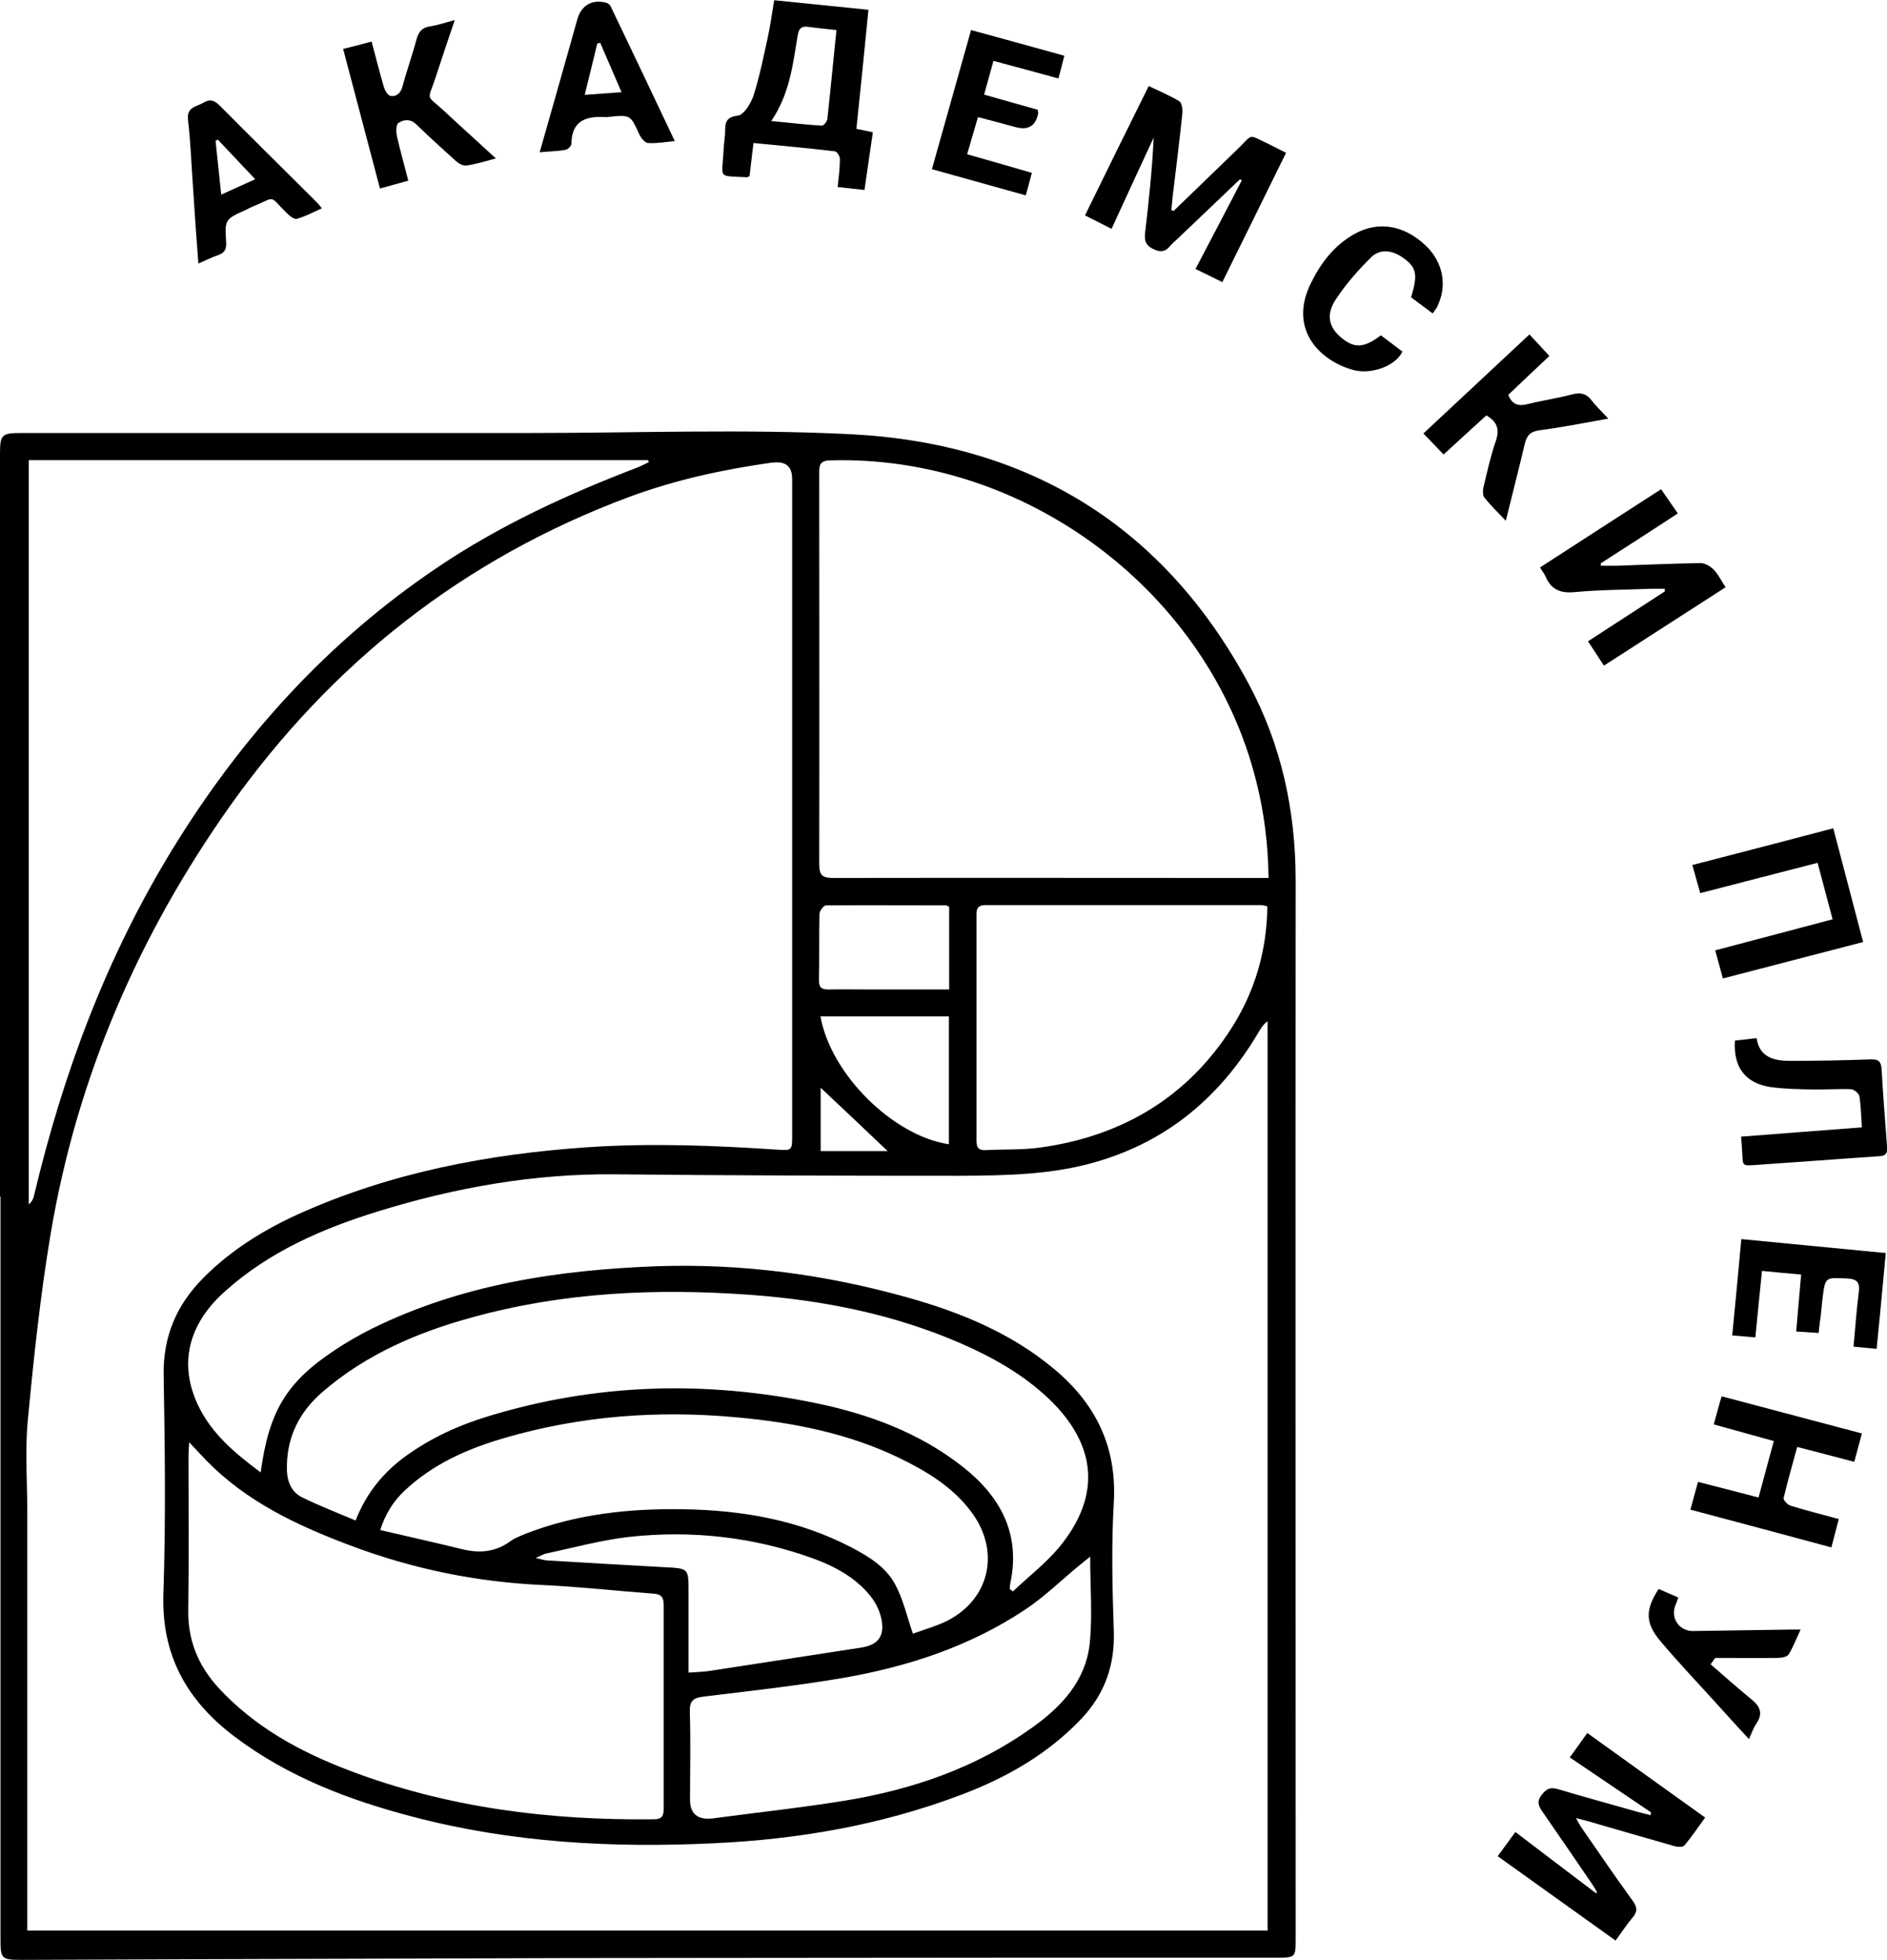 <svg width="104" height="108" viewBox="0 0 104 108" fill="none" xmlns="http://www.w3.org/2000/svg">
<g clip-path="url(#clip0_2202_318)">
<path d="M0 65.942C0 52.309 0 38.676 0 25.043C0 23.939 0.081 23.858 1.194 23.858C10.538 23.858 19.883 23.858 29.241 23.858C35.128 23.858 41.014 23.629 46.887 23.925C56.706 24.424 64.152 28.99 68.818 37.679C70.622 41.034 71.408 44.671 71.408 48.497C71.395 67.963 71.408 87.443 71.408 106.909C71.408 107.825 71.381 107.865 70.418 107.865C60.517 107.865 50.603 107.865 40.702 107.879C34.287 107.879 27.872 107.892 21.456 107.919C14.729 107.933 8.002 107.96 1.275 107.987C0.054 107.987 0.027 107.96 0.027 106.761C0.027 93.154 0.027 79.549 0.027 65.929L0 65.942ZM14.363 81.152C14.824 77.743 15.787 76.154 18.473 74.376C19.124 73.944 19.802 73.554 20.507 73.203C25.457 70.765 30.774 69.97 36.213 69.768C40.906 69.607 45.517 70.226 50.033 71.493C52.949 72.314 55.716 73.446 58.076 75.413C60.395 77.339 61.562 79.724 61.386 82.782C61.25 85.126 61.304 87.497 61.386 89.854C61.453 91.727 60.897 93.316 59.622 94.677C57.778 96.63 55.499 97.937 53.004 98.88C48.609 100.55 44.025 101.345 39.346 101.561C33.758 101.83 28.211 101.534 22.772 100.106C19.259 99.19 15.909 97.923 12.966 95.714C10.294 93.707 8.884 91.201 9.006 87.779C9.141 83.765 9.087 79.751 9.019 75.736C8.992 73.635 9.725 71.91 11.189 70.428C12.695 68.906 14.485 67.788 16.438 66.899C21.524 64.609 26.895 63.585 32.429 63.208C35.887 62.979 39.346 63.113 42.804 63.342C43.659 63.396 43.659 63.396 43.659 62.548C43.659 50.491 43.659 38.447 43.659 26.39C43.659 25.708 43.311 25.407 42.614 25.488C42.614 25.488 42.574 25.488 42.547 25.488C39.875 25.865 37.244 26.431 34.694 27.374C25.566 30.769 18.283 36.521 12.681 44.402C7.636 51.528 4.245 59.355 2.794 67.963C2.224 71.371 1.858 74.806 1.533 78.255C1.37 79.939 1.505 81.65 1.505 83.347C1.505 90.743 1.505 98.139 1.505 105.548C1.505 105.831 1.505 106.101 1.505 106.37H69.862V56.27C69.632 56.432 69.51 56.634 69.388 56.836C67.312 60.365 64.41 62.857 60.422 64.016C57.981 64.73 55.459 64.77 52.936 64.784C46.588 64.784 40.227 64.77 33.88 64.703C29.418 64.663 25.105 65.43 20.86 66.737C17.767 67.694 14.838 68.96 12.396 71.156C10.362 72.961 9.833 75.184 10.932 77.46C11.678 79.01 12.953 80.074 14.363 81.125V81.152ZM1.587 25.353V66.36C1.777 66.198 1.845 66.023 1.885 65.835C3.486 59.112 5.873 52.714 9.508 46.786C13.292 40.616 18.052 35.349 24.088 31.28C27.533 28.95 31.29 27.226 35.169 25.744C35.372 25.663 35.562 25.555 35.765 25.461C35.752 25.421 35.725 25.393 35.711 25.353H1.587ZM69.916 48.376C69.889 46.503 69.672 44.765 69.238 43.054C66.648 32.641 56.544 25.043 45.748 25.367C45.151 25.38 45.151 25.676 45.151 26.094C45.151 33.261 45.164 40.441 45.151 47.608C45.151 48.255 45.341 48.376 45.951 48.376C53.682 48.362 61.426 48.376 69.157 48.376H69.916ZM10.43 79.441C10.403 79.818 10.389 80.02 10.389 80.222C10.389 83.051 10.416 85.88 10.376 88.709C10.348 90.366 10.918 91.754 12.003 92.953C13.997 95.135 16.506 96.509 19.232 97.546C24.644 99.607 30.286 100.308 36.036 100.24C36.498 100.24 36.579 100.038 36.579 99.648C36.579 95.916 36.579 92.185 36.579 88.453C36.579 88.008 36.457 87.833 35.996 87.806C33.975 87.658 31.968 87.429 29.947 87.335C26.244 87.173 22.677 86.432 19.232 85.126C16.343 84.034 13.576 82.728 11.379 80.478C11.094 80.182 10.823 79.885 10.416 79.454L10.43 79.441ZM55.648 87.55C55.648 87.55 55.77 87.645 55.825 87.685C56.666 86.89 57.602 86.163 58.347 85.287C60.707 82.445 60.477 79.629 57.805 77.07C56.408 75.749 54.78 74.82 53.031 74.052C49.315 72.422 45.395 71.641 41.353 71.344C36.172 70.967 31.059 71.196 26.027 72.584C23.016 73.406 20.195 74.618 17.808 76.666C16.465 77.811 15.76 79.252 15.814 81.044C15.841 81.69 16.086 82.229 16.669 82.512C17.605 82.97 18.581 83.347 19.598 83.778C20.181 82.283 21.131 81.111 22.392 80.209C23.776 79.212 25.322 78.511 26.936 78.026C32.863 76.221 38.858 76.059 44.907 77.299C47.863 77.905 50.657 78.929 53.058 80.815C55.147 82.458 56.272 84.533 55.675 87.268C55.662 87.362 55.662 87.456 55.648 87.564V87.55ZM50.305 90.016C50.712 89.868 51.24 89.706 51.756 89.504C54.468 88.44 55.269 85.584 53.505 83.267C52.488 81.919 51.078 81.071 49.586 80.343C46.751 78.969 43.713 78.376 40.607 78.094C36.254 77.689 31.968 78.013 27.777 79.239C25.742 79.831 23.83 80.68 22.27 82.162C21.66 82.741 21.226 83.455 20.955 84.304C22.528 84.668 24.02 85.004 25.512 85.368C26.461 85.597 27.343 85.503 28.143 84.91C28.387 84.735 28.685 84.627 28.97 84.506C31.778 83.415 34.721 83.105 37.705 83.159C40.919 83.213 44.011 83.751 46.9 85.247C47.877 85.759 48.84 86.338 49.355 87.335C49.776 88.13 49.979 89.032 50.305 89.989V90.016ZM69.849 49.938C69.713 49.911 69.618 49.871 69.523 49.871C64.451 49.871 59.378 49.871 54.306 49.871C53.926 49.871 53.817 50.033 53.817 50.383C53.817 54.546 53.817 58.695 53.817 62.857C53.817 63.275 53.98 63.396 54.36 63.369C55.364 63.316 56.381 63.369 57.385 63.221C61.86 62.588 65.441 60.459 67.882 56.634C69.171 54.613 69.822 52.363 69.849 49.938ZM60.097 85.759C59.812 85.988 59.636 86.136 59.446 86.284C58.469 87.092 57.547 87.995 56.489 88.695C53.451 90.716 50.033 91.834 46.453 92.454C43.916 92.885 41.353 93.168 38.803 93.478C38.234 93.545 38.003 93.68 38.017 94.313C38.071 95.93 38.03 97.546 38.03 99.163C38.03 99.917 38.419 100.263 39.197 100.2C39.197 100.2 39.278 100.2 39.319 100.187C41.733 99.863 44.147 99.607 46.548 99.217C50.264 98.611 53.777 97.412 56.869 95.202C58.497 94.044 59.826 92.629 60.056 90.582C60.219 89.032 60.084 87.456 60.084 85.745L60.097 85.759ZM37.949 92.158C38.383 92.131 38.708 92.117 39.034 92.077C41.841 91.646 44.635 91.215 47.443 90.784C48.311 90.649 48.718 90.245 48.609 89.383C48.541 88.884 48.311 88.359 47.985 87.955C47.158 86.917 46.005 86.298 44.771 85.853C41.502 84.681 38.125 84.304 34.68 84.681C33.134 84.856 31.629 85.274 30.096 85.597C29.96 85.624 29.825 85.718 29.526 85.84C29.838 85.92 29.974 85.961 30.11 85.974C32.293 86.109 34.463 86.23 36.647 86.352C37.949 86.419 37.949 86.419 37.949 87.685C37.949 89.14 37.949 90.582 37.949 92.144V92.158ZM52.298 56.001H45.219C45.775 59.166 49.206 62.588 52.298 63.046V56.001ZM52.312 54.519V49.965C52.231 49.925 52.176 49.885 52.122 49.885C49.925 49.885 47.714 49.871 45.517 49.885C45.395 49.885 45.164 50.194 45.164 50.356C45.137 51.582 45.164 52.808 45.137 54.034C45.137 54.424 45.3 54.519 45.653 54.519C46.48 54.505 47.294 54.519 48.121 54.519C49.491 54.519 50.874 54.519 52.312 54.519ZM45.232 59.934V63.423H48.921C47.66 62.224 46.507 61.133 45.232 59.934Z" fill="black"/>
<path d="M91.02 99.877C89.542 98.88 88.064 97.883 86.517 96.832C86.857 96.374 87.141 95.957 87.481 95.485C89.65 97.048 91.78 98.57 93.977 100.146C93.584 100.685 93.231 101.21 92.838 101.682C92.756 101.776 92.472 101.776 92.295 101.722C90.695 101.264 89.094 100.806 87.481 100.335C87.331 100.294 87.168 100.254 86.857 100.173C87.019 100.456 87.114 100.645 87.236 100.806C88.145 102.126 89.054 103.447 89.99 104.74C90.234 105.077 90.261 105.333 89.976 105.656C89.65 106.047 89.366 106.478 89.04 106.922C86.857 105.36 84.714 103.824 82.544 102.275C82.869 101.83 83.168 101.426 83.52 100.941C85.026 102.086 86.49 103.204 87.955 104.309C87.982 104.295 87.996 104.282 88.023 104.268C87.942 104.12 87.86 103.972 87.765 103.837C86.857 102.504 85.934 101.157 85.012 99.823C84.795 99.513 84.686 99.27 84.958 98.907C85.229 98.557 85.446 98.449 85.88 98.584C87.318 99.015 88.769 99.405 90.22 99.823C90.478 99.89 90.736 99.958 90.98 100.011C90.98 99.971 90.98 99.917 90.993 99.877H91.02Z" fill="black"/>
<path d="M64.695 11.612C65.861 10.494 67.014 9.363 68.18 8.244C69.103 7.355 68.723 7.369 69.971 7.962C70.242 8.096 70.513 8.231 70.879 8.42C69.713 10.791 68.56 13.135 67.367 15.546C66.892 15.303 66.431 15.088 65.888 14.819C66.756 13.175 67.597 11.558 68.438 9.942C68.411 9.915 68.37 9.888 68.343 9.875C67.218 10.952 66.092 12.017 64.966 13.094C64.803 13.256 64.627 13.39 64.478 13.566C64.22 13.876 63.962 13.916 63.569 13.727C63.149 13.525 63.067 13.283 63.108 12.865C63.311 11.114 63.501 9.376 63.583 7.584C62.809 9.241 62.05 10.898 61.263 12.609C60.734 12.34 60.3 12.124 59.799 11.868C60.965 9.484 62.118 7.14 63.311 4.742C63.908 5.025 64.478 5.267 64.993 5.577C65.129 5.658 65.183 5.995 65.169 6.21C65.007 7.76 64.817 9.295 64.627 10.845C64.6 11.087 64.586 11.329 64.559 11.572C64.6 11.585 64.641 11.612 64.681 11.626L64.695 11.612Z" fill="black"/>
<path d="M41.529 7.867C41.448 8.514 41.38 9.12 41.312 9.699C41.245 9.74 41.204 9.767 41.163 9.767C39.536 9.672 39.793 9.888 39.875 8.352C39.888 8.042 39.929 7.746 39.956 7.436C39.997 6.951 39.848 6.466 40.661 6.372C41.001 6.332 41.38 5.698 41.529 5.267C41.855 4.243 42.072 3.179 42.303 2.115C42.452 1.441 42.547 0.754 42.669 0.013C44.405 0.189 46.1 0.364 47.863 0.539C47.646 2.748 47.429 4.917 47.199 7.099C47.524 7.167 47.782 7.221 48.107 7.288C47.958 8.339 47.795 9.376 47.646 10.467C47.131 10.413 46.67 10.36 46.168 10.306C46.222 9.767 46.29 9.255 46.29 8.756C46.29 8.608 46.127 8.352 46.019 8.339C44.554 8.164 43.076 8.029 41.529 7.881V7.867ZM46.1 1.657C45.531 1.59 45.042 1.549 44.554 1.482C44.201 1.428 44.039 1.536 43.971 1.913C43.7 3.516 43.537 5.16 42.506 6.668C43.51 6.763 44.405 6.87 45.3 6.924C45.395 6.924 45.585 6.695 45.598 6.561C45.775 4.957 45.924 3.354 46.1 1.657Z" fill="black"/>
<path d="M88.403 36.682C88.104 36.224 87.833 35.807 87.521 35.335C88.972 34.392 90.356 33.49 91.753 32.587V32.439C91.522 32.439 91.292 32.439 91.075 32.439C89.637 32.493 88.186 32.493 86.748 32.628C85.975 32.695 85.487 32.466 85.188 31.779C85.121 31.631 85.025 31.496 84.876 31.267C87.087 29.839 89.284 28.411 91.549 26.956C91.848 27.387 92.132 27.805 92.472 28.29C91.047 29.219 89.637 30.136 88.226 31.038C88.226 31.078 88.226 31.132 88.226 31.173C88.511 31.173 88.796 31.173 89.081 31.173C90.627 31.119 92.173 31.052 93.719 31.025C93.963 31.025 94.275 31.2 94.465 31.402C94.709 31.658 94.872 32.008 95.103 32.358C92.851 33.8 90.654 35.228 88.389 36.682H88.403Z" fill="black"/>
<path d="M93.163 83.186C93.312 82.647 93.435 82.175 93.584 81.65C94.71 81.933 95.767 82.216 96.92 82.512C97.205 81.448 97.476 80.451 97.761 79.4C96.635 79.09 95.578 78.794 94.452 78.484C94.601 77.959 94.723 77.474 94.886 76.935C97.476 77.622 100.013 78.296 102.617 78.983C102.467 79.535 102.345 80.007 102.196 80.545C101.138 80.262 100.121 80.007 99.05 79.724C98.792 80.694 98.521 81.61 98.304 82.539C98.276 82.647 98.507 82.903 98.67 82.957C99.538 83.226 100.406 83.442 101.342 83.698C101.206 84.237 101.07 84.722 100.935 85.26C98.331 84.56 95.781 83.873 93.191 83.186H93.163Z" fill="black"/>
<path d="M101.043 45.654C101.599 47.756 102.128 49.79 102.684 51.905C100.094 52.579 97.558 53.239 94.954 53.912C94.804 53.374 94.682 52.889 94.533 52.363C96.717 51.784 98.832 51.232 101.003 50.652C100.718 49.602 100.46 48.605 100.175 47.541C98.019 48.093 95.903 48.645 93.706 49.211C93.57 48.726 93.434 48.241 93.272 47.662C95.876 46.988 98.426 46.328 101.03 45.641L101.043 45.654Z" fill="black"/>
<path d="M88.66 23.063C87.304 23.305 86.07 23.548 84.836 23.71C84.334 23.777 84.144 24.006 84.035 24.464C83.71 25.838 83.357 27.199 82.991 28.694C82.544 28.223 82.15 27.845 81.811 27.414C81.716 27.293 81.716 27.037 81.757 26.862C81.96 26.013 82.15 25.138 82.435 24.316C82.652 23.683 82.544 23.252 81.92 22.888C81.16 23.575 80.387 24.289 79.56 25.043C79.194 24.653 78.855 24.302 78.448 23.885C80.401 22.066 82.327 20.261 84.293 18.429C84.673 18.833 85.012 19.197 85.392 19.614C84.605 20.355 83.859 21.056 83.127 21.756C83.344 22.309 83.697 22.389 84.185 22.268C84.999 22.066 85.839 21.945 86.653 21.729C87.114 21.608 87.44 21.689 87.725 22.066C87.969 22.389 88.281 22.672 88.633 23.063H88.66Z" fill="black"/>
<path d="M18.92 2.694C19.463 2.56 19.937 2.438 20.48 2.29C20.71 3.152 20.914 3.961 21.145 4.755C21.199 4.957 21.361 5.254 21.511 5.281C21.863 5.348 22.094 5.119 22.189 4.742C22.419 3.88 22.731 3.018 22.962 2.155C23.07 1.751 23.26 1.522 23.694 1.455C24.115 1.388 24.522 1.253 25.064 1.105C24.684 2.223 24.345 3.22 24.02 4.23C23.559 5.645 23.437 5.146 24.522 6.156C25.417 6.992 26.339 7.813 27.329 8.729C26.719 8.891 26.217 9.053 25.702 9.12C25.525 9.147 25.281 9.012 25.132 8.878C24.4 8.218 23.667 7.557 22.962 6.87C22.623 6.534 22.257 6.574 21.958 6.776C21.823 6.87 21.823 7.261 21.877 7.504C22.053 8.298 22.284 9.093 22.501 9.955C21.999 10.09 21.524 10.225 20.941 10.386C20.263 7.813 19.598 5.294 18.907 2.681L18.92 2.694Z" fill="black"/>
<path d="M102.617 62.13C102.576 61.497 102.562 60.944 102.481 60.406C102.454 60.244 102.183 60.028 102.02 60.015C101.315 59.988 100.623 60.042 99.918 60.028C99.131 60.015 98.344 60.002 97.571 59.894C96.188 59.678 95.523 58.803 95.618 57.334C95.984 57.294 96.378 57.253 96.812 57.2C96.974 58.277 97.802 58.452 98.656 58.452C100.135 58.452 101.627 58.425 103.105 58.371C103.552 58.358 103.675 58.506 103.702 58.91C103.783 60.325 103.892 61.726 104 63.14C104.027 63.464 104.014 63.679 103.58 63.706C101.355 63.854 99.131 64.029 96.92 64.178C95.93 64.245 96.079 64.285 96.011 63.356C95.998 63.14 95.984 62.911 95.957 62.628C98.181 62.453 100.352 62.292 102.617 62.117V62.13Z" fill="black"/>
<path d="M10.932 14.495C10.823 13.067 10.728 11.761 10.647 10.454C10.552 9.161 10.511 7.881 10.362 6.601C10.281 5.9 10.81 5.887 11.189 5.671C11.542 5.456 11.786 5.496 12.098 5.806C13.861 7.584 15.652 9.349 17.428 11.114C17.51 11.195 17.591 11.289 17.74 11.478C17.252 11.693 16.818 11.936 16.357 12.057C16.208 12.097 15.936 11.882 15.787 11.72C14.797 10.75 15.258 10.831 13.956 11.37C13.82 11.424 13.698 11.491 13.563 11.558C12.396 12.084 12.383 12.084 12.464 13.337C12.491 13.741 12.369 13.943 12.003 14.064C11.678 14.172 11.366 14.334 10.932 14.522V14.495ZM12.193 10.723C12.844 10.427 13.414 10.171 14.065 9.875C13.332 9.093 12.668 8.393 12.003 7.692C11.962 7.719 11.922 7.733 11.881 7.76C11.976 8.716 12.085 9.672 12.193 10.723Z" fill="black"/>
<path d="M29.743 8.393C30.34 6.305 30.896 4.338 31.452 2.371C31.574 1.94 31.696 1.509 31.818 1.064C32.035 0.296 32.632 -0.054 33.405 0.148C33.514 0.175 33.622 0.269 33.663 0.364C34.829 2.802 35.996 5.24 37.189 7.773C36.647 7.827 36.186 7.908 35.724 7.881C35.562 7.881 35.345 7.625 35.25 7.436C34.748 6.332 34.762 6.318 33.554 6.439C33.487 6.439 33.432 6.466 33.365 6.453C32.307 6.385 31.506 6.641 31.493 7.921C31.493 8.042 31.29 8.244 31.154 8.258C30.706 8.339 30.259 8.339 29.703 8.393H29.743ZM34.26 5.092C33.839 4.109 33.459 3.233 33.08 2.357C33.026 2.371 32.971 2.384 32.917 2.398C32.7 3.314 32.469 4.23 32.225 5.227C32.931 5.173 33.541 5.133 34.26 5.079V5.092Z" fill="black"/>
<path d="M56.53 10.764C54.794 10.279 53.112 9.807 51.362 9.322C52.081 6.776 52.787 4.257 53.519 1.657C55.242 2.128 56.923 2.587 58.659 3.071C58.551 3.489 58.456 3.88 58.334 4.324C57.14 4.001 55.987 3.678 54.753 3.354C54.577 3.988 54.414 4.567 54.238 5.213C55.269 5.51 56.245 5.779 57.195 6.049C57.208 6.156 57.222 6.197 57.222 6.237C57.086 6.938 56.67 7.194 55.974 7.005C55.296 6.817 54.631 6.641 53.899 6.453C53.695 7.14 53.519 7.773 53.302 8.5C54.482 8.837 55.635 9.161 56.869 9.524C56.761 9.955 56.652 10.332 56.53 10.777V10.764Z" fill="black"/>
<path d="M103.444 74.322C102.996 74.281 102.617 74.241 102.155 74.2C102.25 73.177 102.318 72.207 102.44 71.237C102.522 70.684 102.386 70.469 101.789 70.442C100.596 70.388 100.596 70.347 100.447 71.546C100.406 71.856 100.392 72.153 100.352 72.463C100.311 72.772 100.27 73.069 100.23 73.446C99.836 73.419 99.457 73.392 98.995 73.365C99.09 72.301 99.172 71.29 99.267 70.226C98.548 70.159 97.87 70.105 97.11 70.024C96.988 71.25 96.866 72.409 96.744 73.688C96.323 73.648 95.93 73.621 95.469 73.581C95.645 71.789 95.808 70.065 95.971 68.273C98.629 68.529 101.247 68.785 103.932 69.041C103.769 70.805 103.607 72.53 103.43 74.322H103.444Z" fill="black"/>
<path d="M76.115 18.483C76.522 18.793 76.915 19.089 77.295 19.372C76.915 20.167 75.599 20.638 74.623 20.396C72.819 19.924 70.947 18.2 72.263 15.573C72.805 14.482 73.538 13.512 74.65 12.892C75.952 12.165 77.362 12.394 78.556 13.512C79.546 14.441 79.79 15.748 79.194 16.933C79.139 17.041 79.058 17.122 78.963 17.27C78.543 16.96 78.149 16.664 77.769 16.381C78.163 15.101 78.068 14.711 77.281 14.172C76.712 13.781 76.061 13.7 75.572 14.172C74.853 14.886 74.162 15.667 73.619 16.502C73.063 17.338 73.239 18.025 73.904 18.59C74.636 19.21 75.179 19.183 76.115 18.469V18.483Z" fill="black"/>
<path d="M94.262 91.686C95.021 92.346 95.781 93.02 96.554 93.653C97.029 94.044 97.164 94.434 96.798 94.973C96.635 95.202 96.554 95.472 96.391 95.822C95.767 95.148 95.225 94.556 94.682 93.949C93.624 92.777 92.526 91.632 91.509 90.42C90.668 89.423 90.668 88.695 91.414 87.55C91.766 87.699 92.119 87.86 92.499 88.022C92.417 88.237 92.363 88.386 92.309 88.534C92.092 89.207 92.58 89.868 93.299 89.868C95.089 89.841 96.893 89.814 98.683 89.787C98.819 89.787 98.968 89.787 99.239 89.787C98.995 90.299 98.832 90.757 98.575 91.161C98.493 91.296 98.181 91.349 97.978 91.349C96.825 91.363 95.672 91.349 94.533 91.349C94.452 91.457 94.37 91.565 94.289 91.686H94.262Z" fill="black"/>
</g>
<defs>
<clipPath id="clip0_2202_318">
<rect width="104" height="108" fill="white"/>
</clipPath>
</defs>
</svg>

